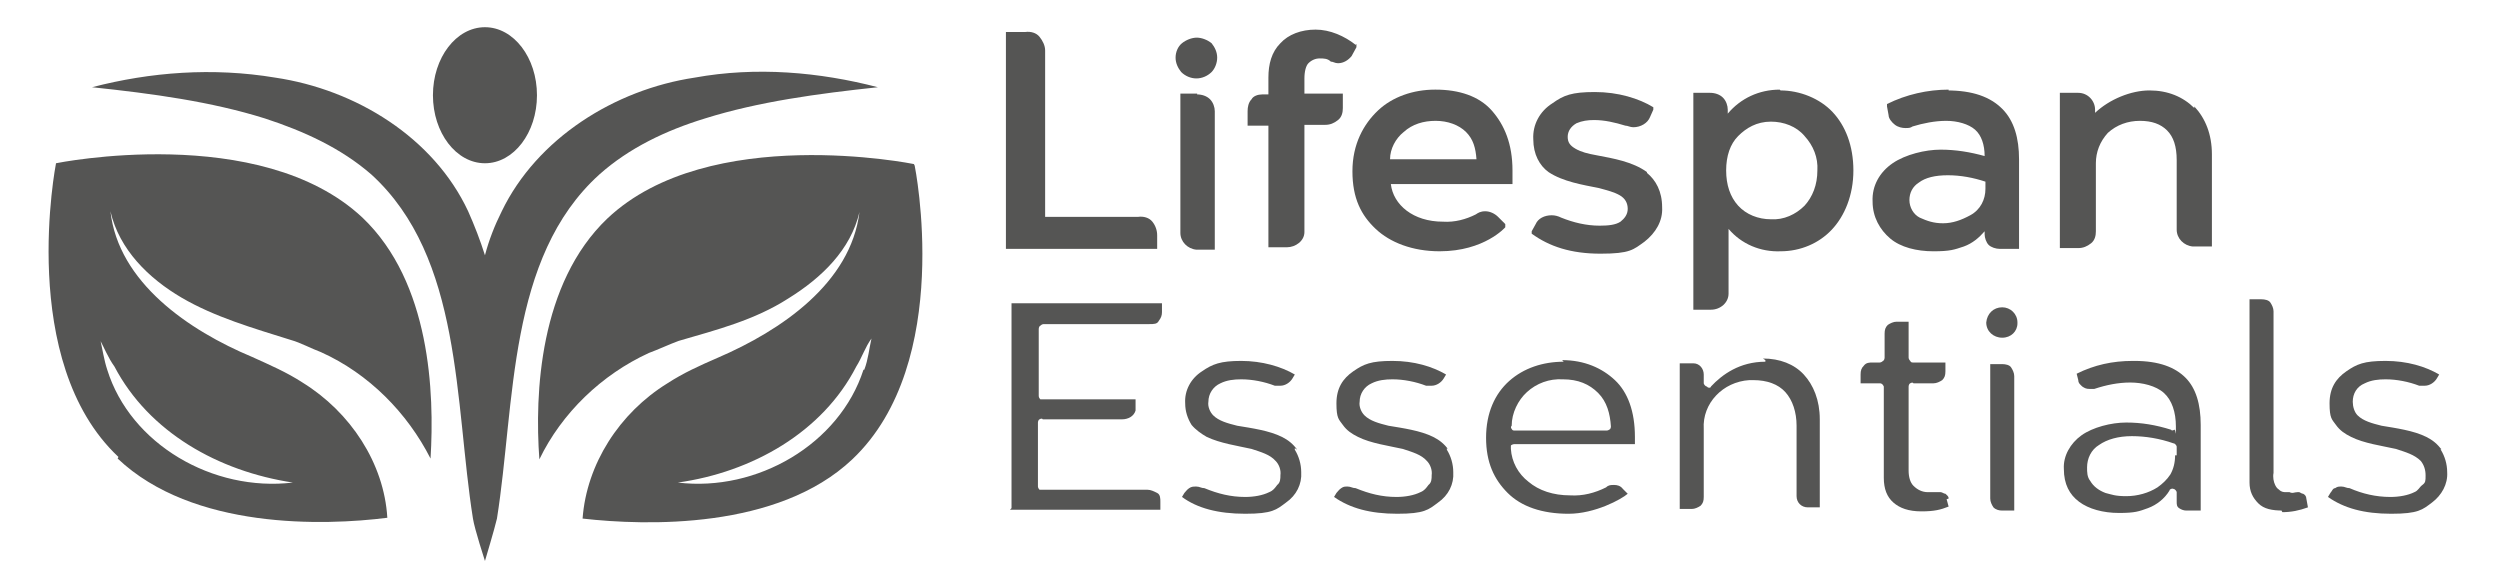 <svg xmlns="http://www.w3.org/2000/svg" viewBox="0 0 312.4 70.2"><defs><style>      .cls-1 {        fill: #555554;      }    </style></defs><g><g id="Layer_1"><g id="Layer_1-2" data-name="Layer_1"><g id="Layer_1-2"><g><path class="cls-1" d="M142.3,27.1h-11.7V6.3c0-.6-.3-1.2-.7-1.7s-1.1-.7-1.8-.6h-2.4v27.1h18.9v-1.7c0-.6-.2-1.2-.6-1.7s-1.1-.7-1.8-.6Z"></path><path class="cls-1" d="M149.6,4.7c-.7,0-1.4.3-1.9.7-.5.4-.8,1.1-.8,1.8s.3,1.3.7,1.8c.5.5,1.2.8,1.9.8s1.4-.3,1.9-.8c.4-.4.7-1.1.7-1.8s-.3-1.3-.7-1.8c-.5-.4-1.2-.7-1.9-.7h0Z"></path><path class="cls-1" d="M149.6,11.7h-2.1v17.4c0,1.1.9,2,2,2.1h2.3V13.9c0-.5-.2-1.1-.6-1.5-.4-.4-1-.6-1.6-.6h0Z"></path><path class="cls-1" d="M169.4,5.6c-1.4-1.1-3.2-1.9-5-1.9s-3.4.6-4.4,1.7c-1.1,1.1-1.5,2.6-1.5,4.3v2.1h-.8c-.5,0-1.1.2-1.3.6-.4.4-.5,1-.5,1.5v1.8h2.6v15.2h2.3c1.1,0,2.2-.8,2.2-1.9v-13.4h2.6c.6,0,1.1-.2,1.6-.6s.6-1,.6-1.5v-1.8h-4.8v-1.9c0-.9.2-1.6.5-1.9.4-.4.9-.6,1.4-.6s1,0,1.4.4h0c.3,0,.5.2.9.2.7,0,1.3-.4,1.7-.9h0l.6-1.1v-.4h0Z"></path><path class="cls-1" d="M179.3,11.2c-2.7,0-5.3.9-7.1,2.6s-3.2,4.2-3.2,7.6,1.1,5.5,2.9,7.2,4.6,2.8,8,2.8c5.6,0,8.2-3,8.2-3v-.4l-.9-.9h0c-.4-.4-1-.7-1.6-.7s-.9.2-1.2.4h0c-1.2.6-2.6,1-4.1.9-3.7,0-6.2-2.1-6.5-4.7h15.2v-1.7c0-3.3-1-5.7-2.6-7.5s-4.1-2.6-7-2.6h0ZM184.4,19.9h-10.7c0-1.3.7-2.6,1.7-3.4,1.1-1,2.5-1.4,4-1.4s2.9.5,3.8,1.4,1.2,2,1.3,3.4Z"></path><path class="cls-1" d="M205.8,21.5c-1.8-1.3-4.2-1.7-6.3-2.1-1.1-.2-1.9-.4-2.6-.8s-1-.8-1-1.5.4-1.3,1.1-1.7c.7-.3,1.4-.4,2.2-.4,1.3,0,2.6.3,3.9.7h0c.3,0,.6.2,1,.2.9,0,1.8-.5,2.1-1.3h0l.4-.9v-.3h0c-1.8-1.1-4.4-1.9-7.3-1.9s-3.9.4-5.3,1.4c-1.6,1-2.5,2.7-2.4,4.5,0,1.9.8,3.3,1.9,4.1,1.8,1.2,4.3,1.6,6.3,2,1.1.3,1.9.5,2.6.9s1,1,1,1.7-.4,1.2-.9,1.6c-.6.4-1.5.5-2.6.5-1.7,0-3.3-.4-4.8-1h0c-.4-.2-.8-.3-1.2-.3-.9,0-1.7.4-2,1.1h0l-.5.9v.3c2.2,1.6,4.9,2.5,8.6,2.5s4.1-.5,5.5-1.5c1.4-1.1,2.3-2.6,2.2-4.3,0-2-.8-3.4-1.9-4.3Z"></path><path class="cls-1" d="M222.4,11.2c-2.6,0-4.9,1.1-6.5,3v-.5c0-.5-.2-1.1-.6-1.5-.4-.4-1-.6-1.6-.6h-2.1v27.1h2.2c1.2,0,2.2-.9,2.2-2h0v-8.1c1.6,1.9,4,2.9,6.5,2.8,2.5,0,4.8-1,6.4-2.7s2.7-4.3,2.7-7.4-1-5.6-2.6-7.3-4.1-2.7-6.5-2.7h0ZM221.3,15.2c1.6,0,3.2.6,4.2,1.8,1.1,1.2,1.7,2.7,1.6,4.3,0,1.8-.6,3.3-1.6,4.4-1.1,1.1-2.6,1.8-4.2,1.7-1.6,0-3.1-.6-4.1-1.7s-1.5-2.6-1.5-4.4.5-3.3,1.5-4.3,2.3-1.8,4.1-1.8Z"></path><path class="cls-1" d="M243.5,11.2c-2.6,0-5.3.6-7.7,1.8,0,0,0,.2,0,.3l.2,1.1h0c0,.4.4.9.8,1.2.4.3.9.4,1.3.4s.6,0,.9-.2h0c1.3-.4,2.8-.7,4.2-.7s2.8.4,3.6,1.1c.8.7,1.2,1.9,1.2,3.3-1.8-.5-3.6-.8-5.5-.8s-4.4.6-6,1.7-2.6,2.8-2.5,4.8c0,1.9.9,3.5,2.2,4.6s3.3,1.6,5.4,1.6,2.6-.2,3.8-.6c1.1-.4,1.9-1.1,2.6-1.9v.4c0,.4.2,1,.5,1.3s.9.5,1.4.5h2.4v-11.2c0-2.6-.6-4.8-2.1-6.3s-3.7-2.3-6.9-2.3h.2,0ZM246.2,26.9c-1.1.6-2.2,1-3.4,1s-2-.3-2.9-.7c-.8-.4-1.3-1.3-1.3-2.2s.4-1.7,1.2-2.2c.8-.6,2-.9,3.6-.9s3.2.3,4.7.8v.9c0,1.3-.6,2.6-1.9,3.3Z"></path><path class="cls-1" d="M274.2,13.5c-1.4-1.4-3.3-2.2-5.6-2.2s-5,1.1-6.8,2.8v-.4c0-1.1-.9-2.1-2.1-2.1h-2.3v19.4h2.3c.6,0,1.1-.2,1.6-.6s.6-1,.6-1.5v-8.5c0-1.4.5-2.7,1.5-3.8,1.1-1,2.5-1.5,4-1.5s2.6.4,3.4,1.2,1.2,2,1.2,3.7v8.7c0,1.1.9,2,2,2.1h2.4v-11.5c0-2.5-.8-4.5-2.2-6h0Z"></path><path class="cls-1" d="M126.2,63.7h18.8v-1c0-.4,0-.9-.4-1.1s-.8-.4-1.2-.4h-13.5c0,0-.2-.2-.2-.4v-8s0-.3.2-.4c0,0,.3-.2.4,0h9.9c.8,0,1.5-.4,1.7-1.1v-1.4h-11.9c0,0-.2-.2-.2-.4v-8.4s0-.3.2-.4c0,0,.2-.2.4-.2h13.2c.6,0,1,0,1.2-.4.3-.4.4-.7.4-1.1v-1.1h-18.8v26h0v-.4Z"></path><path class="cls-1" d="M162.1,56.2c-.5-.7-1.1-1.2-1.9-1.6-1.6-.8-3.8-1.1-5.6-1.4-1.2-.3-2.3-.6-3-1.3-.4-.4-.7-1.1-.6-1.7,0-1,.6-1.9,1.5-2.3.8-.4,1.7-.5,2.6-.5,1.4,0,2.9.3,4.2.8h.7c.6,0,1.2-.4,1.5-.9l.3-.5c-1.7-1-4.1-1.7-6.7-1.7s-3.6.4-4.9,1.3c-1.4.9-2.2,2.4-2.1,4,0,1,.3,1.9.8,2.7.5.6,1.2,1.1,1.9,1.5,1.7.8,3.8,1.1,5.6,1.5,1.2.4,2.3.7,3,1.5.4.4.7,1.1.6,1.8,0,.4,0,.9-.4,1.2-.3.4-.5.7-1,.9-.8.4-1.9.6-3,.6-1.8,0-3.4-.4-5.1-1.1h0c-.4,0-.6-.2-1-.2s-.6,0-.9.2-.4.4-.6.6h0l-.3.5c1.9,1.4,4.5,2.1,7.9,2.1s3.9-.5,5.1-1.4c1.3-.9,2-2.3,1.9-3.8,0-1-.3-2-.8-2.8v-.2h0Z"></path><path class="cls-1" d="M181,56.2c-.5-.7-1.1-1.2-1.9-1.6-1.6-.8-3.8-1.1-5.6-1.4-1.2-.3-2.3-.6-3-1.3-.4-.4-.7-1.1-.6-1.7,0-1,.6-1.9,1.5-2.3.8-.4,1.7-.5,2.6-.5,1.4,0,2.9.3,4.2.8h.7c.6,0,1.2-.4,1.5-.9l.3-.5c-1.7-1-4-1.7-6.7-1.7s-3.6.4-4.9,1.3-2.1,2.1-2.1,4,.3,2,.8,2.7c.5.7,1.1,1.1,1.9,1.5,1.6.8,3.8,1.1,5.6,1.5,1.2.4,2.3.7,3,1.5.4.4.7,1.1.6,1.8,0,.4,0,.9-.4,1.2-.3.4-.5.7-1,.9-.8.4-1.9.6-3,.6-1.8,0-3.4-.4-5.1-1.1h0c-.4,0-.6-.2-1-.2s-.5,0-.8.2c-.3.2-.4.4-.6.6h0l-.3.5c2,1.4,4.5,2.1,7.9,2.1s3.9-.5,5.1-1.4c1.3-.9,2-2.3,1.9-3.8,0-1-.3-2-.8-2.8v-.2h0Z"></path><path class="cls-1" d="M195.4,45.2c-2.6,0-5,.8-6.8,2.4s-2.9,4-2.9,7.1,1,5.2,2.7,6.9,4.3,2.6,7.6,2.6,6.6-1.8,7.4-2.5l-.6-.6h0c-.3-.4-.7-.5-1.1-.5s-.7,0-1,.3c-1.4.7-2.9,1.1-4.5,1-2.1,0-3.9-.6-5.2-1.7-1.3-1-2.1-2.5-2.2-4.1,0,0,0-.3,0-.4s.3-.2.4-.2h15.1v-.9c0-3.2-.9-5.6-2.5-7.1s-3.8-2.5-6.6-2.5h0ZM201.2,53.6c0,0-.2.2-.4.2h-11.5c-.2,0-.3,0-.4-.2,0,0-.2-.2,0-.4,0-1.6.8-3.2,1.9-4.2,1.2-1.1,2.8-1.7,4.5-1.6,1.9,0,3.3.6,4.4,1.7,1.1,1.1,1.5,2.6,1.6,4.2,0,0,0,.3-.2.4h0Z"></path><path class="cls-1" d="M220.6,45.2c-3.2,0-5.4,1.6-6.8,3.1,0,.2-.4.2-.5,0-.2,0-.4-.3-.4-.4v-1.1c0-.7-.5-1.4-1.3-1.4h-1.7v18.2h1.5c.4,0,.8-.2,1.1-.4.3-.3.4-.6.4-1.1v-8.5c-.2-3.2,2.4-5.9,5.7-6.1h.5c1.7,0,3.1.5,4,1.5s1.4,2.5,1.4,4.2v8.8c0,.8.6,1.4,1.4,1.4h1.5v-11c0-2.4-.8-4.3-2-5.6s-3-2-5.1-2l.3.2h0Z"></path><path class="cls-1" d="M243.5,62.3c0-.3-.2-.4-.4-.6-.2,0-.4-.2-.6-.2h-1.6c-.7,0-1.3-.3-1.8-.8-.4-.4-.6-1.1-.6-1.9v-10.5s0-.3.2-.4c0,0,.3-.2.4,0h2.5c.4,0,.8-.2,1.1-.4.3-.3.4-.6.4-1.1v-1.1h-4c-.2,0-.3,0-.4-.2,0,0-.2-.2-.2-.4v-4.5h-1.5c-.4,0-.8.2-1.1.4-.3.3-.4.6-.4,1.1v3s0,.3-.2.4c0,0-.2.2-.4.2h-.9c-.4,0-.8,0-1.1.4-.3.3-.4.6-.4,1.1v1.1h2.4c.3,0,.4.2.5.4h0v11.4c0,1.4.4,2.4,1.2,3.1s1.9,1.1,3.5,1.1,2.4-.2,3.4-.6l-.3-1.1v.2h0Z"></path><path class="cls-1" d="M250.2,45.5h-1.5v16.8c0,.4.2.8.4,1.1.3.3.7.4,1.1.4h1.5v-16.8c0-.4-.2-.8-.4-1.1s-.7-.4-1.1-.4Z"></path><path class="cls-1" d="M252.1,40.3c0-1.1-.9-1.9-1.9-1.9h0c-1.1,0-1.9.8-2,1.9h0c0,1.1.9,1.9,2,1.9h0c1.1,0,1.9-.8,1.9-1.8h0Z"></path><path class="cls-1" d="M266.5,45.1c-2.5,0-4.8.5-7,1.6l.2.8h0c0,.4.3.6.5.8.3.2.5.3.9.3h.6c1.5-.5,3-.8,4.5-.8s3.2.4,4.2,1.3,1.5,2.4,1.5,4.2,0,.3-.2.4c0,0-.3.2-.4,0-1.9-.6-3.7-.9-5.6-.9s-4.2.6-5.6,1.6c-1.4,1-2.3,2.6-2.2,4.2,0,1.9.7,3.2,1.9,4.1s3,1.4,5,1.4,2.5-.2,3.6-.6c1.1-.4,2.1-1.2,2.7-2.2,0-.2.4-.3.5-.2.2,0,.4.3.4.4v1.2c0,.3,0,.6.3.8.3.2.6.3.9.3h1.8v-10.7c0-2.6-.6-4.6-1.9-5.9s-3.3-2.1-6.4-2.1h0ZM271.8,56.9c0,.9-.2,1.7-.6,2.4-.4.6-.9,1.1-1.6,1.6-1.1.7-2.5,1.1-3.9,1.1s-1.8-.2-2.6-.4c-.8-.3-1.5-.8-1.9-1.5-.4-.5-.4-1.1-.4-1.7,0-1.1.5-2.2,1.5-2.8,1-.7,2.4-1.1,4.1-1.1s3.5.3,5.2.9c.2,0,.4.3.4.4v1.1s0,0,0,0Z"></path><path class="cls-1" d="M285.2,64c1.1,0,2.1-.2,3.2-.6l-.2-1.1c0-.3-.2-.5-.4-.6-.2,0-.4-.2-.5-.2h-.2c-.4,0-.6.2-1,0h-.4c-.3,0-.6,0-.9-.3-.3-.2-.4-.4-.5-.6-.2-.4-.3-1-.2-1.5v-20.2c0-.4-.2-.8-.4-1.1s-.7-.4-1.1-.4h-1.5v22.9c0,1.1.4,1.9,1.1,2.6s1.7.9,3.1.9h-.2,0Z"></path><path class="cls-1" d="M305.1,56.2c-.5-.7-1.1-1.2-1.9-1.6-1.6-.8-3.8-1.1-5.6-1.4-1.2-.3-2.3-.6-3-1.3-.4-.4-.6-1.1-.6-1.7,0-1,.5-1.9,1.5-2.3.8-.4,1.7-.5,2.6-.5,1.4,0,2.9.3,4.2.8h.7c.6,0,1.2-.4,1.5-.9l.3-.5c-1.7-1-4-1.7-6.7-1.7s-3.6.4-4.9,1.3-2.1,2.1-2.1,4,.3,2,.8,2.7c.5.7,1.1,1.1,1.9,1.5,1.6.8,3.8,1.1,5.6,1.5,1.2.4,2.3.7,3.1,1.5.4.5.6,1.1.6,1.8s0,.9-.4,1.2-.5.7-1,.9c-.8.4-1.9.6-3,.6-1.8,0-3.5-.4-5.1-1.1h0c-.4,0-.6-.2-1-.2s-.5,0-.8.2c-.3,0-.4.4-.6.6h0l-.3.5c2,1.4,4.5,2.1,7.9,2.1s3.9-.5,5.1-1.4,2-2.3,1.9-3.8c0-1-.3-2-.8-2.8v-.2h0Z"></path><ellipse class="cls-1" cx="60.6" cy="11.9" rx="6.5" ry="8.5"></ellipse><path class="cls-1" d="M86.8,9.7c-10,1.5-19.7,7.6-24.1,16.7-.9,1.8-1.6,3.6-2.1,5.5-.6-1.9-1.3-3.7-2.1-5.5-4.3-9.2-14-15.2-24.1-16.7-7.8-1.3-15.6-.7-22.9,1.2,7.6.8,14.9,1.8,21.6,3.9,4.9,1.6,9.5,3.7,13.3,7,11.4,10.4,10.4,28.5,12.7,43,.2,1.3,1.5,5.3,1.5,5.3,0,0,1.2-4,1.5-5.3,2.3-14.5,1.3-32.6,12.8-43,3.7-3.3,8.3-5.5,13.2-7,6.7-2.1,14.1-3.1,21.6-3.9-7.3-1.9-15.2-2.6-22.9-1.2Z"></path><path class="cls-1" d="M114.2,20.5s-25.6-5.2-38.3,6.8c-8.5,8.1-9.1,21.9-8.5,30.1,2.8-5.8,7.8-10.6,13.7-13.3,1.1-.4,2.6-1.1,3.7-1.5,4.8-1.4,9.5-2.6,13.7-5.3,4.2-2.6,7.8-6.1,8.9-10.8-1.1,8.9-9.8,14.8-17.7,18.2-2.3,1-4.3,1.9-6.3,3.2-6,3.7-10.1,10.1-10.6,16.9,7.9.9,24.4,1.4,33.7-7.4,12.8-12.1,7.8-36.7,7.8-36.7h0ZM107.9,46.2c-3,9.3-13.3,15.3-23.2,14.1,9.3-1.3,18.1-6.3,22.3-14.5.7-1.1,1.1-2.4,1.9-3.5-.3,1.3-.4,2.6-.9,3.9h0Z"></path><path class="cls-1" d="M14.7,57.3c9.4,8.9,25.8,8.4,33.7,7.4-.4-6.8-4.6-13.2-10.6-16.9-2-1.3-4.1-2.2-6.3-3.2-7.9-3.3-16.7-9.3-17.7-18.2,1.1,4.8,4.8,8.4,8.9,10.8s8.9,3.8,13.7,5.3c1.1.3,2.6,1.1,3.7,1.5,6,2.7,10.8,7.6,13.7,13.3.5-8.2,0-22-8.5-30.1-12.8-12-38.3-6.8-38.3-6.8,0,0-4.9,24.8,7.8,36.7h0ZM12.4,42.3c.6,1.1,1.1,2.4,1.9,3.5,4.3,8.2,13,13.1,22.3,14.5-10,1.2-20.3-4.8-23.2-14.1-.4-1.2-.6-2.6-.9-3.9h0Z"></path></g></g></g></g></g></svg>